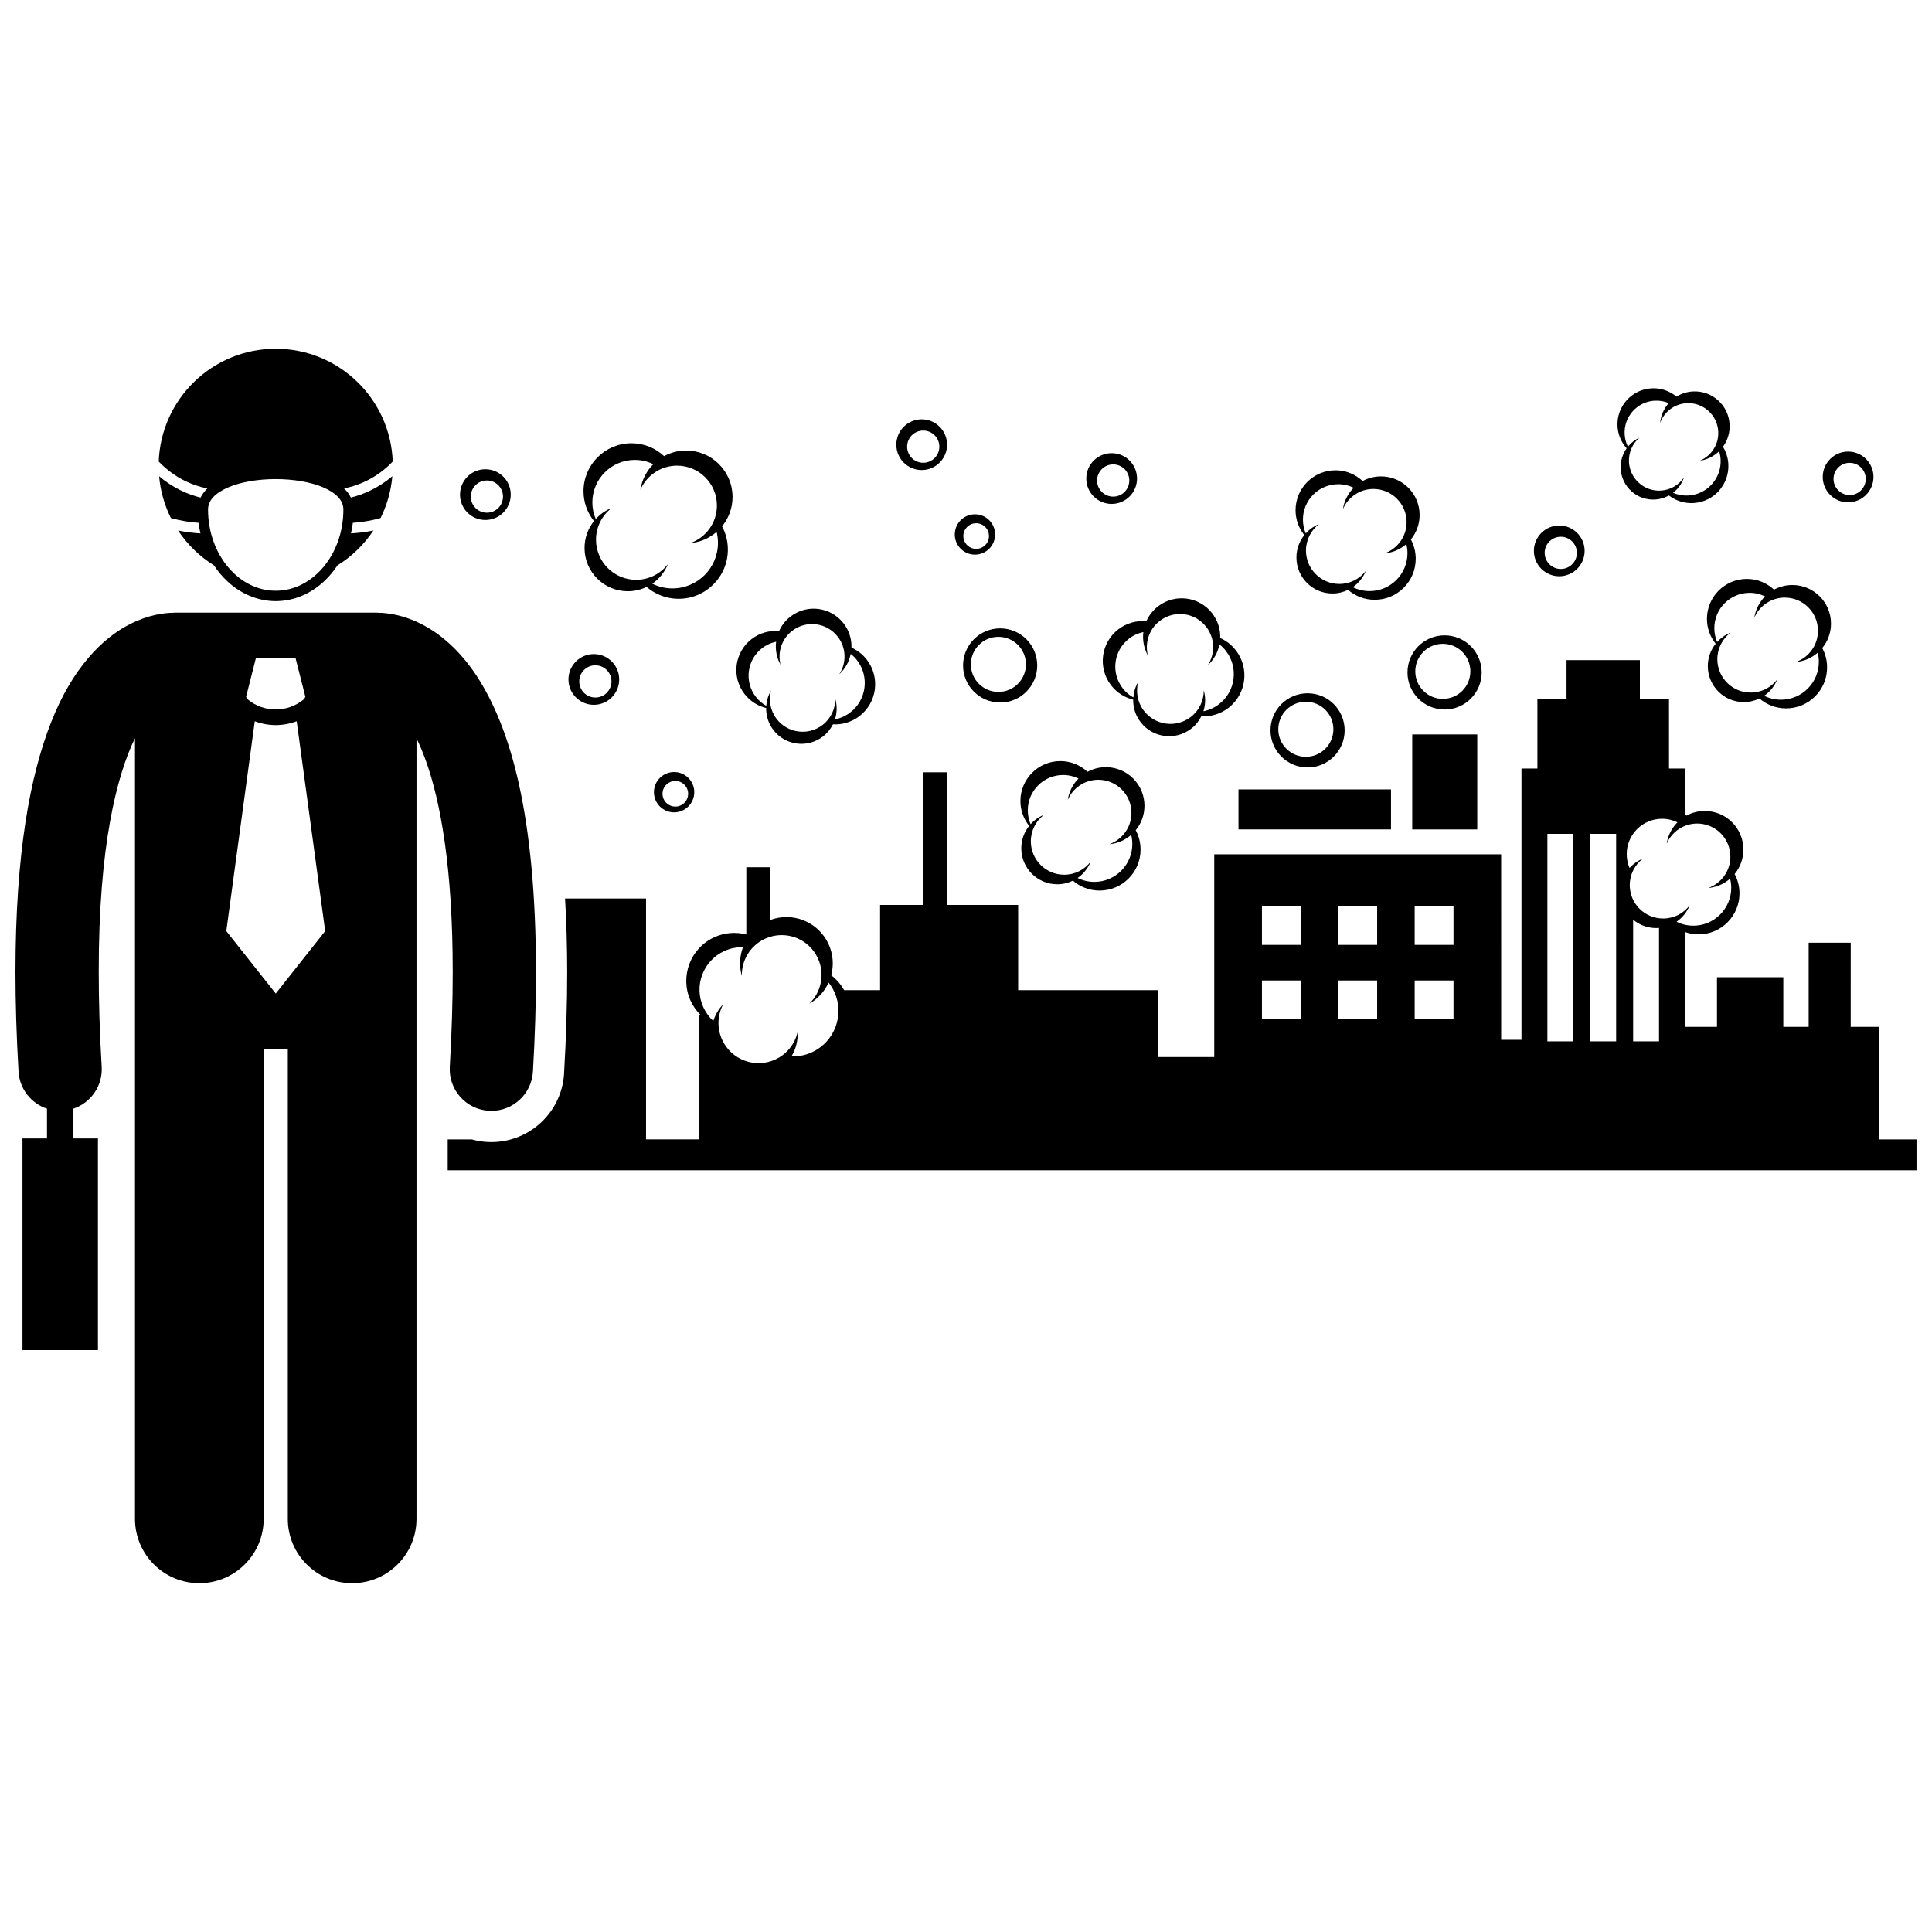 <?xml version="1.0" encoding="UTF-8"?>
<!-- Uploaded to: SVG Repo, www.svgrepo.com, Generator: SVG Repo Mixer Tools -->
<svg width="800px" height="800px" version="1.1" viewBox="144 144 512 512" xmlns="http://www.w3.org/2000/svg">
 <defs>
  <clipPath id="b">
   <path d="m262 318h389.9v137h-389.9z"/>
  </clipPath>
  <clipPath id="a">
   <path d="m148.09 306h138.91v258h-138.91z"/>
  </clipPath>
 </defs>
 <g clip-path="url(#b)">
  <path d="m293.49 428.47c-0.598 10.203-9.059 18.191-19.27 18.191-0.363 0-0.723-0.008-1.09-0.027-1.418-0.082-2.805-0.316-4.137-0.684h-6.348v8.184h389.25v-8.184h-10.004v-29.824h-7.43l0.004-22.297h-11.148v22.297h-6.719v-13.148h-17.578v13.148h-8.504v-25.133c1.129 0.398 2.336 0.625 3.606 0.625 6 0 10.863-4.863 10.863-10.863 0-1.855-0.465-3.598-1.285-5.125 1.449-1.766 2.32-4.023 2.32-6.484 0-5.648-4.578-10.23-10.23-10.23-1.762 0-3.422 0.445-4.867 1.23-0.133-0.121-0.262-0.25-0.402-0.367v-12.117h-4.215l-0.004-18.434h-7.715v-10.289h-19.438v10.289h-7.719v18.438h-4.219v71.883h-5.383l-0.004-49.156h-76.031v53.734h-14.812v-17.719h-37.156v-22.586h-18.867v-35.156h-6.293v35.156h-11.434v22.586h-9.52c-0.891-1.574-2.062-2.902-3.43-3.945 0.707-2.652 0.535-5.555-0.691-8.242-2.695-5.922-9.508-8.66-15.508-6.394l-0.004-14.008h-6.293v17.828c-2.727-0.715-5.707-0.531-8.473 0.727-6.383 2.906-9.207 10.445-6.297 16.832 0.664 1.457 1.578 2.715 2.652 3.773h-0.453v32.969h-14.004v-63.84h-21.465c0.367 6.141 0.559 12.613 0.566 19.453 0 8.438-0.277 17.484-0.828 26.91zm283.31-40.742c1.652 1.387 3.789 2.219 6.117 2.219 0.25 0 0.496-0.02 0.742-0.039v30.055h-6.859zm-4.504-22.75v54.988h-6.859v-54.988zm-18.219 0h6.859v54.988h-6.859zm48.492 6.066c0 3.832-2.453 7.082-5.875 8.285 2.215-0.195 4.219-1.098 5.805-2.477 0.188 0.773 0.301 1.574 0.301 2.406 0 5.555-4.504 10.059-10.059 10.059-1.594 0-3.094-0.379-4.434-1.043 1.543-1.062 2.754-2.562 3.461-4.324-1.617 2.106-4.156 3.469-7.016 3.469-4.887 0-8.848-3.961-8.848-8.848 0-2.859 1.359-5.394 3.461-7.012-1.355 0.543-2.555 1.395-3.519 2.461-0.48-1.125-0.746-2.367-0.746-3.668 0-5.172 4.195-9.367 9.367-9.367 1.461 0 2.84 0.344 4.074 0.941-1.496 1.504-2.516 3.469-2.848 5.664 1.344-3.141 4.453-5.344 8.086-5.344 4.856 0.004 8.789 3.941 8.789 8.797zm-83.664 13.066h10.289v10.289h-10.289zm0 19.723h10.289v10.289h-10.289zm-20.234-19.723h10.289v10.289h-10.289zm0 19.723h10.289v10.289h-10.289zm-20.242-19.723h10.289v10.289h-10.289zm0 19.723h10.289v10.289h-10.289zm-148.04 7.098c-2.574-5.656-0.078-12.332 5.582-14.906 1.598-0.727 3.277-1.039 4.922-1-0.887 2.387-1.023 5.047-0.301 7.609-0.098-4.102 2.215-8.059 6.184-9.867 5.312-2.418 11.574-0.074 13.992 5.238 1.906 4.188 0.844 8.965-2.297 11.984 2.324-1.316 4.07-3.301 5.113-5.598 0.594 0.75 1.117 1.574 1.527 2.481 2.766 6.074 0.086 13.242-5.988 16.008-1.742 0.793-3.574 1.125-5.371 1.07 1.16-1.926 1.734-4.172 1.629-6.449-0.723 3.109-2.816 5.859-5.941 7.285-5.344 2.434-11.652 0.074-14.082-5.269-1.422-3.125-1.199-6.57 0.293-9.387-1.211 1.27-2.098 2.793-2.621 4.441-1.086-0.996-1.992-2.219-2.641-3.641z"/>
 </g>
 <path d="m472.21 353.2h40.418v10.602h-40.418z"/>
 <path d="m518.26 338.63h17.227v25.18h-17.227z"/>
 <path d="m229.85 298.08c1.344-1.242 2.539-2.668 3.582-4.25 3.797-2.359 7.051-5.519 9.516-9.242-2.113 0.434-4.133 0.66-5.934 0.762 0.211-0.914 0.375-1.848 0.492-2.797 2.234-0.16 4.769-0.531 7.348-1.27 1.691-3.391 2.773-7.129 3.121-11.086-3.863 3.293-7.894 4.894-10.984 5.664-0.438-0.898-1.055-1.703-1.805-2.422 3.289-0.648 8.391-2.406 12.891-7.121-0.605-16.609-14.25-29.891-31.008-29.891-16.758 0-30.402 13.285-31.004 29.895 4.496 4.715 9.594 6.473 12.887 7.121-0.75 0.719-1.363 1.527-1.805 2.422-3.09-0.77-7.121-2.371-10.98-5.66 0.344 3.953 1.43 7.691 3.121 11.078 2.574 0.738 5.106 1.109 7.34 1.27 0.117 0.949 0.281 1.883 0.492 2.797-1.797-0.102-3.816-0.328-5.926-0.762 2.469 3.723 5.715 6.879 9.516 9.238 1.039 1.582 2.242 3.012 3.582 4.254 3.496 3.238 7.91 5.207 12.781 5.227 4.871-0.02 9.281-1.988 12.777-5.227zm-25.371-3.754c-3.277-3.879-5.344-9.289-5.344-15.281-0.016-2.352 1.793-4.32 5.207-5.832 3.367-1.473 8.051-2.258 12.727-2.25 4.676-0.004 9.359 0.777 12.723 2.25 3.418 1.512 5.223 3.484 5.207 5.832 0.004 5.992-2.062 11.402-5.34 15.281-3.281 3.883-7.723 6.219-12.59 6.219-4.867 0-9.309-2.336-12.59-6.219z"/>
 <g clip-path="url(#a)">
  <path d="m163.46 437.8c4.598-1.551 7.785-6.016 7.488-11.09-0.543-9.176-0.785-17.531-0.781-25.137-0.047-33.398 4.82-52.16 9.605-61.953v206.89c0 9.422 7.637 17.051 17.051 17.051 9.418 0 17.055-7.633 17.055-17.051v-124.51h6.394v124.51c0 9.422 7.637 17.051 17.051 17.051 9.418 0 17.055-7.633 17.055-17.051v-206.83c0.816 1.676 1.641 3.598 2.453 5.84 3.887 10.777 7.156 28.453 7.144 56.051 0 7.606-0.246 15.961-0.777 25.137-0.352 6.082 4.289 11.305 10.375 11.656 0.219 0.012 0.438 0.02 0.652 0.02 5.801 0 10.664-4.527 11.008-10.395 0.555-9.562 0.812-18.344 0.812-26.418-0.055-41.629-6.703-64.668-15.77-78.523-4.535-6.879-9.832-11.289-14.734-13.73-4.684-2.363-8.805-2.906-11.297-2.941-0.176-0.008-0.348-0.027-0.527-0.027l-53.289 0.004c-0.176 0-0.344 0.02-0.52 0.027-2.488 0.031-6.617 0.574-11.316 2.941-7.418 3.68-15.414 11.727-21.012 25.988-5.664 14.312-9.469 35.012-9.484 66.262 0 8.074 0.258 16.863 0.82 26.426 0.273 4.637 3.379 8.43 7.535 9.816v7.883l-2.504-0.004h-3.992v56.09h20v-56.09h-6.496zm48.371-119.46h10.48l2.621 10.344-0.398 0.629c-2.156 1.801-4.805 2.703-7.465 2.707-2.66-0.004-5.301-0.902-7.457-2.699l-0.402-0.633zm-0.312 16.797c1.789 0.672 3.672 1.02 5.551 1.02h0.004 0.008c1.879 0 3.762-0.352 5.547-1.02l7.547 55.613-13.102 16.551-13.102-16.551z"/>
 </g>
 <path d="m414.42 356.28c0 2.492 0.867 4.777 2.312 6.586-1.301 1.629-2.082 3.691-2.082 5.938 0 5.269 4.269 9.539 9.539 9.539 1.484 0 2.887-0.348 4.141-0.957 1.898 1.633 4.367 2.625 7.066 2.625 6 0 10.863-4.863 10.863-10.863 0-1.855-0.465-3.598-1.285-5.125 1.449-1.766 2.32-4.023 2.32-6.484 0-5.648-4.578-10.23-10.23-10.23-1.762 0-3.422 0.445-4.867 1.23-1.887-1.758-4.414-2.844-7.199-2.844-5.848 0.008-10.578 4.742-10.578 10.586zm11.32-6.898c1.465 0 2.844 0.344 4.074 0.941-1.496 1.504-2.516 3.469-2.848 5.664 1.344-3.141 4.457-5.344 8.086-5.344 4.856 0 8.793 3.938 8.793 8.793 0 3.832-2.453 7.082-5.875 8.285 2.215-0.195 4.219-1.098 5.805-2.477 0.188 0.773 0.301 1.574 0.301 2.406 0 5.555-4.504 10.059-10.059 10.059-1.594 0-3.094-0.379-4.434-1.043 1.543-1.062 2.754-2.562 3.461-4.324-1.617 2.106-4.156 3.469-7.016 3.469-4.887 0-8.848-3.961-8.848-8.848 0-2.859 1.359-5.394 3.461-7.012-1.355 0.543-2.555 1.395-3.519 2.461-0.48-1.125-0.746-2.367-0.746-3.668-0.004-5.168 4.191-9.363 9.363-9.363z"/>
 <path d="m298.91 289.22c0 6.332 5.129 11.461 11.461 11.461 1.785 0 3.469-0.418 4.977-1.148 2.281 1.961 5.246 3.152 8.492 3.152 7.207 0 13.051-5.844 13.051-13.051 0-2.227-0.559-4.324-1.543-6.156 1.742-2.121 2.785-4.832 2.785-7.789 0-6.785-5.504-12.289-12.293-12.289-2.117 0-4.109 0.535-5.848 1.48-2.269-2.113-5.305-3.414-8.648-3.414-7.019 0-12.707 5.688-12.707 12.707 0 2.996 1.043 5.742 2.777 7.914-1.566 1.957-2.504 4.434-2.504 7.133zm2.07-12.082c0-6.215 5.039-11.254 11.258-11.254 1.754 0 3.41 0.414 4.891 1.133-1.797 1.805-3.023 4.168-3.426 6.805 1.613-3.773 5.356-6.418 9.719-6.418 5.836 0 10.566 4.731 10.566 10.566 0 4.602-2.949 8.508-7.059 9.957 2.66-0.234 5.074-1.316 6.977-2.973 0.227 0.926 0.363 1.891 0.363 2.891 0 6.676-5.41 12.086-12.082 12.086-1.914 0-3.723-0.457-5.332-1.254 1.855-1.273 3.309-3.078 4.156-5.195-1.941 2.531-4.992 4.168-8.43 4.168-5.871 0-10.633-4.762-10.633-10.633 0-3.434 1.637-6.481 4.16-8.422-1.629 0.656-3.07 1.676-4.227 2.957-0.582-1.359-0.902-2.848-0.902-4.414z"/>
 <path d="m596.36 308c0 2.492 0.867 4.777 2.312 6.586-1.297 1.629-2.082 3.691-2.082 5.938 0 5.269 4.273 9.539 9.539 9.539 1.488 0 2.887-0.348 4.144-0.957 1.898 1.633 4.363 2.625 7.066 2.625 6 0 10.863-4.863 10.863-10.863 0-1.855-0.465-3.598-1.285-5.125 1.445-1.766 2.316-4.023 2.316-6.484 0-5.648-4.578-10.23-10.23-10.23-1.766 0-3.422 0.445-4.871 1.23-1.887-1.758-4.414-2.844-7.195-2.844-5.844 0.008-10.578 4.746-10.578 10.586zm15.398-5.953c-1.496 1.504-2.516 3.469-2.852 5.664 1.344-3.141 4.457-5.344 8.086-5.344 4.856 0 8.793 3.938 8.793 8.793 0 3.832-2.453 7.082-5.875 8.285 2.215-0.195 4.223-1.098 5.805-2.477 0.191 0.773 0.301 1.574 0.301 2.406 0 5.555-4.5 10.059-10.055 10.059-1.594 0-3.098-0.379-4.438-1.043 1.543-1.062 2.754-2.562 3.461-4.324-1.621 2.106-4.156 3.469-7.019 3.469-4.887 0-8.848-3.961-8.848-8.848 0-2.859 1.359-5.394 3.465-7.012-1.355 0.543-2.555 1.395-3.519 2.461-0.48-1.125-0.746-2.367-0.746-3.668 0-5.172 4.195-9.367 9.371-9.367 1.453 0 2.836 0.344 4.07 0.945z"/>
 <path d="m440.36 310.78c-4.625 3.566-5.481 10.207-1.91 14.832 1.523 1.973 3.609 3.254 5.856 3.801-0.031 2.086 0.605 4.195 1.98 5.977 3.219 4.168 9.211 4.941 13.379 1.723 1.18-0.91 2.07-2.043 2.695-3.285 2.504 0.129 5.059-0.59 7.199-2.242 4.746-3.668 5.625-10.488 1.961-15.234-1.133-1.465-2.57-2.562-4.148-3.269 0.066-2.281-0.621-4.602-2.129-6.551-3.449-4.473-9.875-5.301-14.348-1.848-1.395 1.078-2.438 2.445-3.102 3.953-2.566-0.238-5.227 0.445-7.434 2.144zm10.98-2.231c3.844-2.965 9.363-2.258 12.332 1.586 2.34 3.035 2.383 7.109 0.414 10.152 1.637-1.508 2.672-3.445 3.086-5.508 0.621 0.496 1.203 1.062 1.707 1.723 3.394 4.398 2.582 10.711-1.816 14.105-1.262 0.977-2.684 1.59-4.148 1.887 0.574-1.785 0.613-3.715 0.098-5.539 0.008 2.656-1.168 5.289-3.434 7.039-3.867 2.984-9.426 2.269-12.41-1.598-1.75-2.262-2.219-5.102-1.543-7.668-0.742 1.262-1.172 2.668-1.281 4.102-1.07-0.598-2.039-1.414-2.832-2.445-3.164-4.098-2.406-9.98 1.691-13.141 1.156-0.895 2.457-1.461 3.797-1.742-0.266 2.102 0.129 4.285 1.203 6.227-0.855-3.316 0.262-6.961 3.137-9.18z"/>
 <path d="m347.04 331.63c-0.035 2.043 0.598 4.113 1.938 5.856 3.156 4.086 9.027 4.844 13.117 1.688 1.152-0.891 2.027-2 2.641-3.219 2.449 0.129 4.957-0.578 7.051-2.195 4.652-3.594 5.516-10.277 1.926-14.934-1.113-1.438-2.519-2.512-4.066-3.207 0.066-2.238-0.609-4.508-2.086-6.418-3.383-4.383-9.68-5.191-14.062-1.812-1.367 1.055-2.387 2.394-3.043 3.871-2.516-0.234-5.125 0.438-7.285 2.106-4.531 3.5-5.371 10.008-1.871 14.539 1.496 1.934 3.539 3.188 5.742 3.727zm-1.086-15.855c1.133-0.875 2.406-1.434 3.723-1.711-0.258 2.062 0.125 4.199 1.18 6.102-0.84-3.242 0.258-6.816 3.074-8.988 3.766-2.906 9.176-2.211 12.086 1.555 2.297 2.973 2.336 6.965 0.402 9.949 1.602-1.477 2.621-3.379 3.023-5.398 0.609 0.484 1.18 1.043 1.676 1.688 3.324 4.309 2.531 10.496-1.781 13.824-1.234 0.953-2.633 1.559-4.066 1.848 0.562-1.746 0.602-3.641 0.09-5.43 0.008 2.606-1.141 5.184-3.363 6.898-3.789 2.93-9.238 2.227-12.164-1.566-1.715-2.219-2.176-5-1.512-7.516-0.73 1.234-1.148 2.613-1.262 4.019-1.047-0.586-1.992-1.391-2.773-2.398-3.09-4.012-2.352-9.781 1.668-12.875z"/>
 <path d="m575.08 262.81c-1.09 1.539-1.691 3.438-1.574 5.465 0.273 4.75 4.34 8.379 9.094 8.109 1.34-0.078 2.582-0.465 3.684-1.074 1.797 1.375 4.07 2.141 6.508 2.004 5.41-0.309 9.543-4.941 9.238-10.352-0.098-1.672-0.609-3.219-1.426-4.555 1.215-1.668 1.883-3.746 1.754-5.965-0.289-5.094-4.652-8.988-9.746-8.699-1.59 0.09-3.062 0.578-4.328 1.363-1.793-1.488-4.125-2.336-6.633-2.191-5.266 0.301-9.289 4.812-8.992 10.078 0.129 2.242 1.027 4.258 2.422 5.816zm7.43-12.621c1.32-0.074 2.582 0.164 3.723 0.641-1.273 1.434-2.09 3.258-2.281 5.254 1.047-2.902 3.746-5.047 7.019-5.231 4.379-0.25 8.129 3.098 8.379 7.477 0.195 3.453-1.855 6.512-4.871 7.773 1.984-0.289 3.75-1.203 5.106-2.527 0.211 0.688 0.352 1.402 0.395 2.152 0.285 5.008-3.539 9.297-8.547 9.582-1.438 0.082-2.812-0.184-4.055-0.711 1.34-1.035 2.352-2.453 2.898-4.074-1.352 1.98-3.566 3.34-6.144 3.488-4.406 0.254-8.184-3.117-8.434-7.523-0.145-2.582 0.953-4.938 2.769-6.504-1.199 0.562-2.238 1.391-3.055 2.402-0.488-0.992-0.793-2.094-0.859-3.266-0.273-4.668 3.293-8.668 7.957-8.934z"/>
 <path d="m399.22 320.35c0 5.426 4.402 9.828 9.828 9.828 5.43 0 9.828-4.402 9.828-9.828 0-5.426-4.398-9.828-9.828-9.828-5.426 0-9.828 4.398-9.828 9.828zm9.367-7.586c4.031 0 7.297 3.266 7.297 7.301 0 4.031-3.266 7.297-7.297 7.297s-7.301-3.266-7.301-7.297c0-4.035 3.269-7.301 7.301-7.301z"/>
 <path d="m317.3 353.94c0 2.949 2.391 5.344 5.344 5.344 2.949 0 5.344-2.394 5.344-5.344 0-2.953-2.394-5.344-5.344-5.344-2.953 0-5.344 2.391-5.344 5.344zm9.062 0.418c0 1.875-1.52 3.394-3.391 3.394-1.879 0-3.398-1.52-3.398-3.394s1.52-3.394 3.398-3.394c1.871 0 3.391 1.52 3.391 3.394z"/>
 <path d="m301.37 330.78c3.711 0 6.723-3.012 6.723-6.723 0-3.715-3.012-6.723-6.723-6.723-3.711 0-6.723 3.008-6.723 6.723 0 3.711 3.012 6.723 6.723 6.723zm0.41-10.469c2.356 0 4.266 1.914 4.266 4.269 0 2.359-1.91 4.269-4.266 4.269-2.359 0-4.273-1.91-4.273-4.269 0-2.356 1.914-4.269 4.273-4.269z"/>
 <path d="m272.63 281.8c3.711 0 6.723-3.012 6.723-6.723 0-3.715-3.012-6.723-6.723-6.723-3.711 0-6.723 3.008-6.723 6.723-0.004 3.711 3.008 6.723 6.723 6.723zm0.406-10.469c2.356 0 4.266 1.914 4.266 4.269 0 2.359-1.91 4.269-4.266 4.269-2.359 0-4.273-1.91-4.273-4.269 0.004-2.356 1.914-4.269 4.273-4.269z"/>
 <path d="m633.77 277.12c3.711 0 6.723-3.012 6.723-6.723 0-3.715-3.012-6.723-6.723-6.723s-6.723 3.008-6.723 6.723c0 3.711 3.012 6.723 6.723 6.723zm0.41-10.469c2.356 0 4.269 1.914 4.269 4.269 0 2.359-1.914 4.269-4.269 4.269-2.359 0-4.273-1.91-4.273-4.269 0-2.356 1.914-4.269 4.273-4.269z"/>
 <path d="m487.57 291.74c0 5.269 4.273 9.539 9.539 9.539 1.488 0 2.887-0.348 4.144-0.957 1.898 1.633 4.363 2.625 7.066 2.625 6 0 10.863-4.863 10.863-10.863 0-1.855-0.465-3.598-1.285-5.125 1.445-1.766 2.316-4.023 2.316-6.484 0-5.648-4.578-10.23-10.23-10.23-1.766 0-3.422 0.445-4.871 1.23-1.887-1.758-4.414-2.844-7.195-2.844-5.84 0-10.578 4.738-10.578 10.578 0 2.492 0.867 4.777 2.312 6.586-1.301 1.637-2.082 3.695-2.082 5.945zm1.723-10.055c0-5.172 4.195-9.367 9.371-9.367 1.461 0 2.84 0.344 4.074 0.941-1.496 1.504-2.516 3.469-2.852 5.664 1.344-3.141 4.457-5.344 8.086-5.344 4.856 0 8.793 3.938 8.793 8.793 0 3.832-2.453 7.082-5.875 8.285 2.215-0.195 4.223-1.098 5.805-2.477 0.191 0.773 0.301 1.574 0.301 2.406 0 5.555-4.5 10.059-10.055 10.059-1.594 0-3.098-0.379-4.438-1.043 1.543-1.062 2.754-2.562 3.461-4.324-1.621 2.106-4.156 3.469-7.019 3.469-4.887 0-8.848-3.961-8.848-8.848 0-2.859 1.359-5.394 3.465-7.012-1.355 0.543-2.555 1.395-3.519 2.461-0.484-1.125-0.75-2.363-0.75-3.664z"/>
 <path d="m557.22 296.71c3.711 0 6.723-3.012 6.723-6.723 0-3.715-3.012-6.723-6.723-6.723s-6.723 3.008-6.723 6.723c-0.004 3.707 3.008 6.723 6.723 6.723zm0.406-10.469c2.356 0 4.269 1.914 4.269 4.269 0 2.359-1.914 4.269-4.269 4.269-2.359 0-4.273-1.91-4.273-4.269 0.004-2.359 1.914-4.269 4.273-4.269z"/>
 <path d="m490.52 347.38c5.426 0 9.828-4.402 9.828-9.828 0-5.43-4.398-9.828-9.828-9.828-5.426 0-9.828 4.398-9.828 9.828 0.004 5.426 4.402 9.828 9.828 9.828zm-0.457-17.414c4.031 0 7.297 3.266 7.297 7.297s-3.266 7.297-7.297 7.297-7.301-3.266-7.301-7.297c0-4.027 3.269-7.297 7.301-7.297z"/>
 <path d="m517 322.2c0 5.426 4.402 9.828 9.828 9.828 5.43 0 9.828-4.402 9.828-9.828 0-5.43-4.398-9.828-9.828-9.828-5.43 0-9.828 4.398-9.828 9.828zm9.367-7.586c4.031 0 7.297 3.266 7.297 7.297s-3.266 7.297-7.297 7.297-7.301-3.266-7.301-7.297 3.269-7.297 7.301-7.297z"/>
 <path d="m402.37 290.98c2.953 0 5.344-2.394 5.344-5.344 0-2.953-2.391-5.344-5.344-5.344-2.949 0-5.344 2.391-5.344 5.344-0.004 2.949 2.391 5.344 5.344 5.344zm0.324-8.32c1.875 0 3.394 1.52 3.394 3.394s-1.52 3.394-3.394 3.394-3.398-1.52-3.398-3.394 1.523-3.394 3.398-3.394z"/>
 <path d="m388.26 268.57c3.711 0 6.723-3.012 6.723-6.723 0-3.715-3.012-6.723-6.723-6.723-3.711 0-6.723 3.008-6.723 6.723-0.004 3.711 3.008 6.723 6.723 6.723zm0.41-10.469c2.356 0 4.266 1.914 4.266 4.269 0 2.359-1.91 4.269-4.266 4.269-2.359 0-4.273-1.91-4.273-4.269 0-2.356 1.91-4.269 4.273-4.269z"/>
 <path d="m438.6 277.54c3.711 0 6.723-3.012 6.723-6.723 0-3.715-3.012-6.723-6.723-6.723-3.711 0-6.723 3.008-6.723 6.723 0 3.711 3.012 6.723 6.723 6.723zm0.41-10.469c2.356 0 4.266 1.914 4.266 4.269 0 2.359-1.91 4.269-4.266 4.269-2.359 0-4.273-1.91-4.273-4.269 0-2.356 1.914-4.269 4.273-4.269z"/>
</svg>